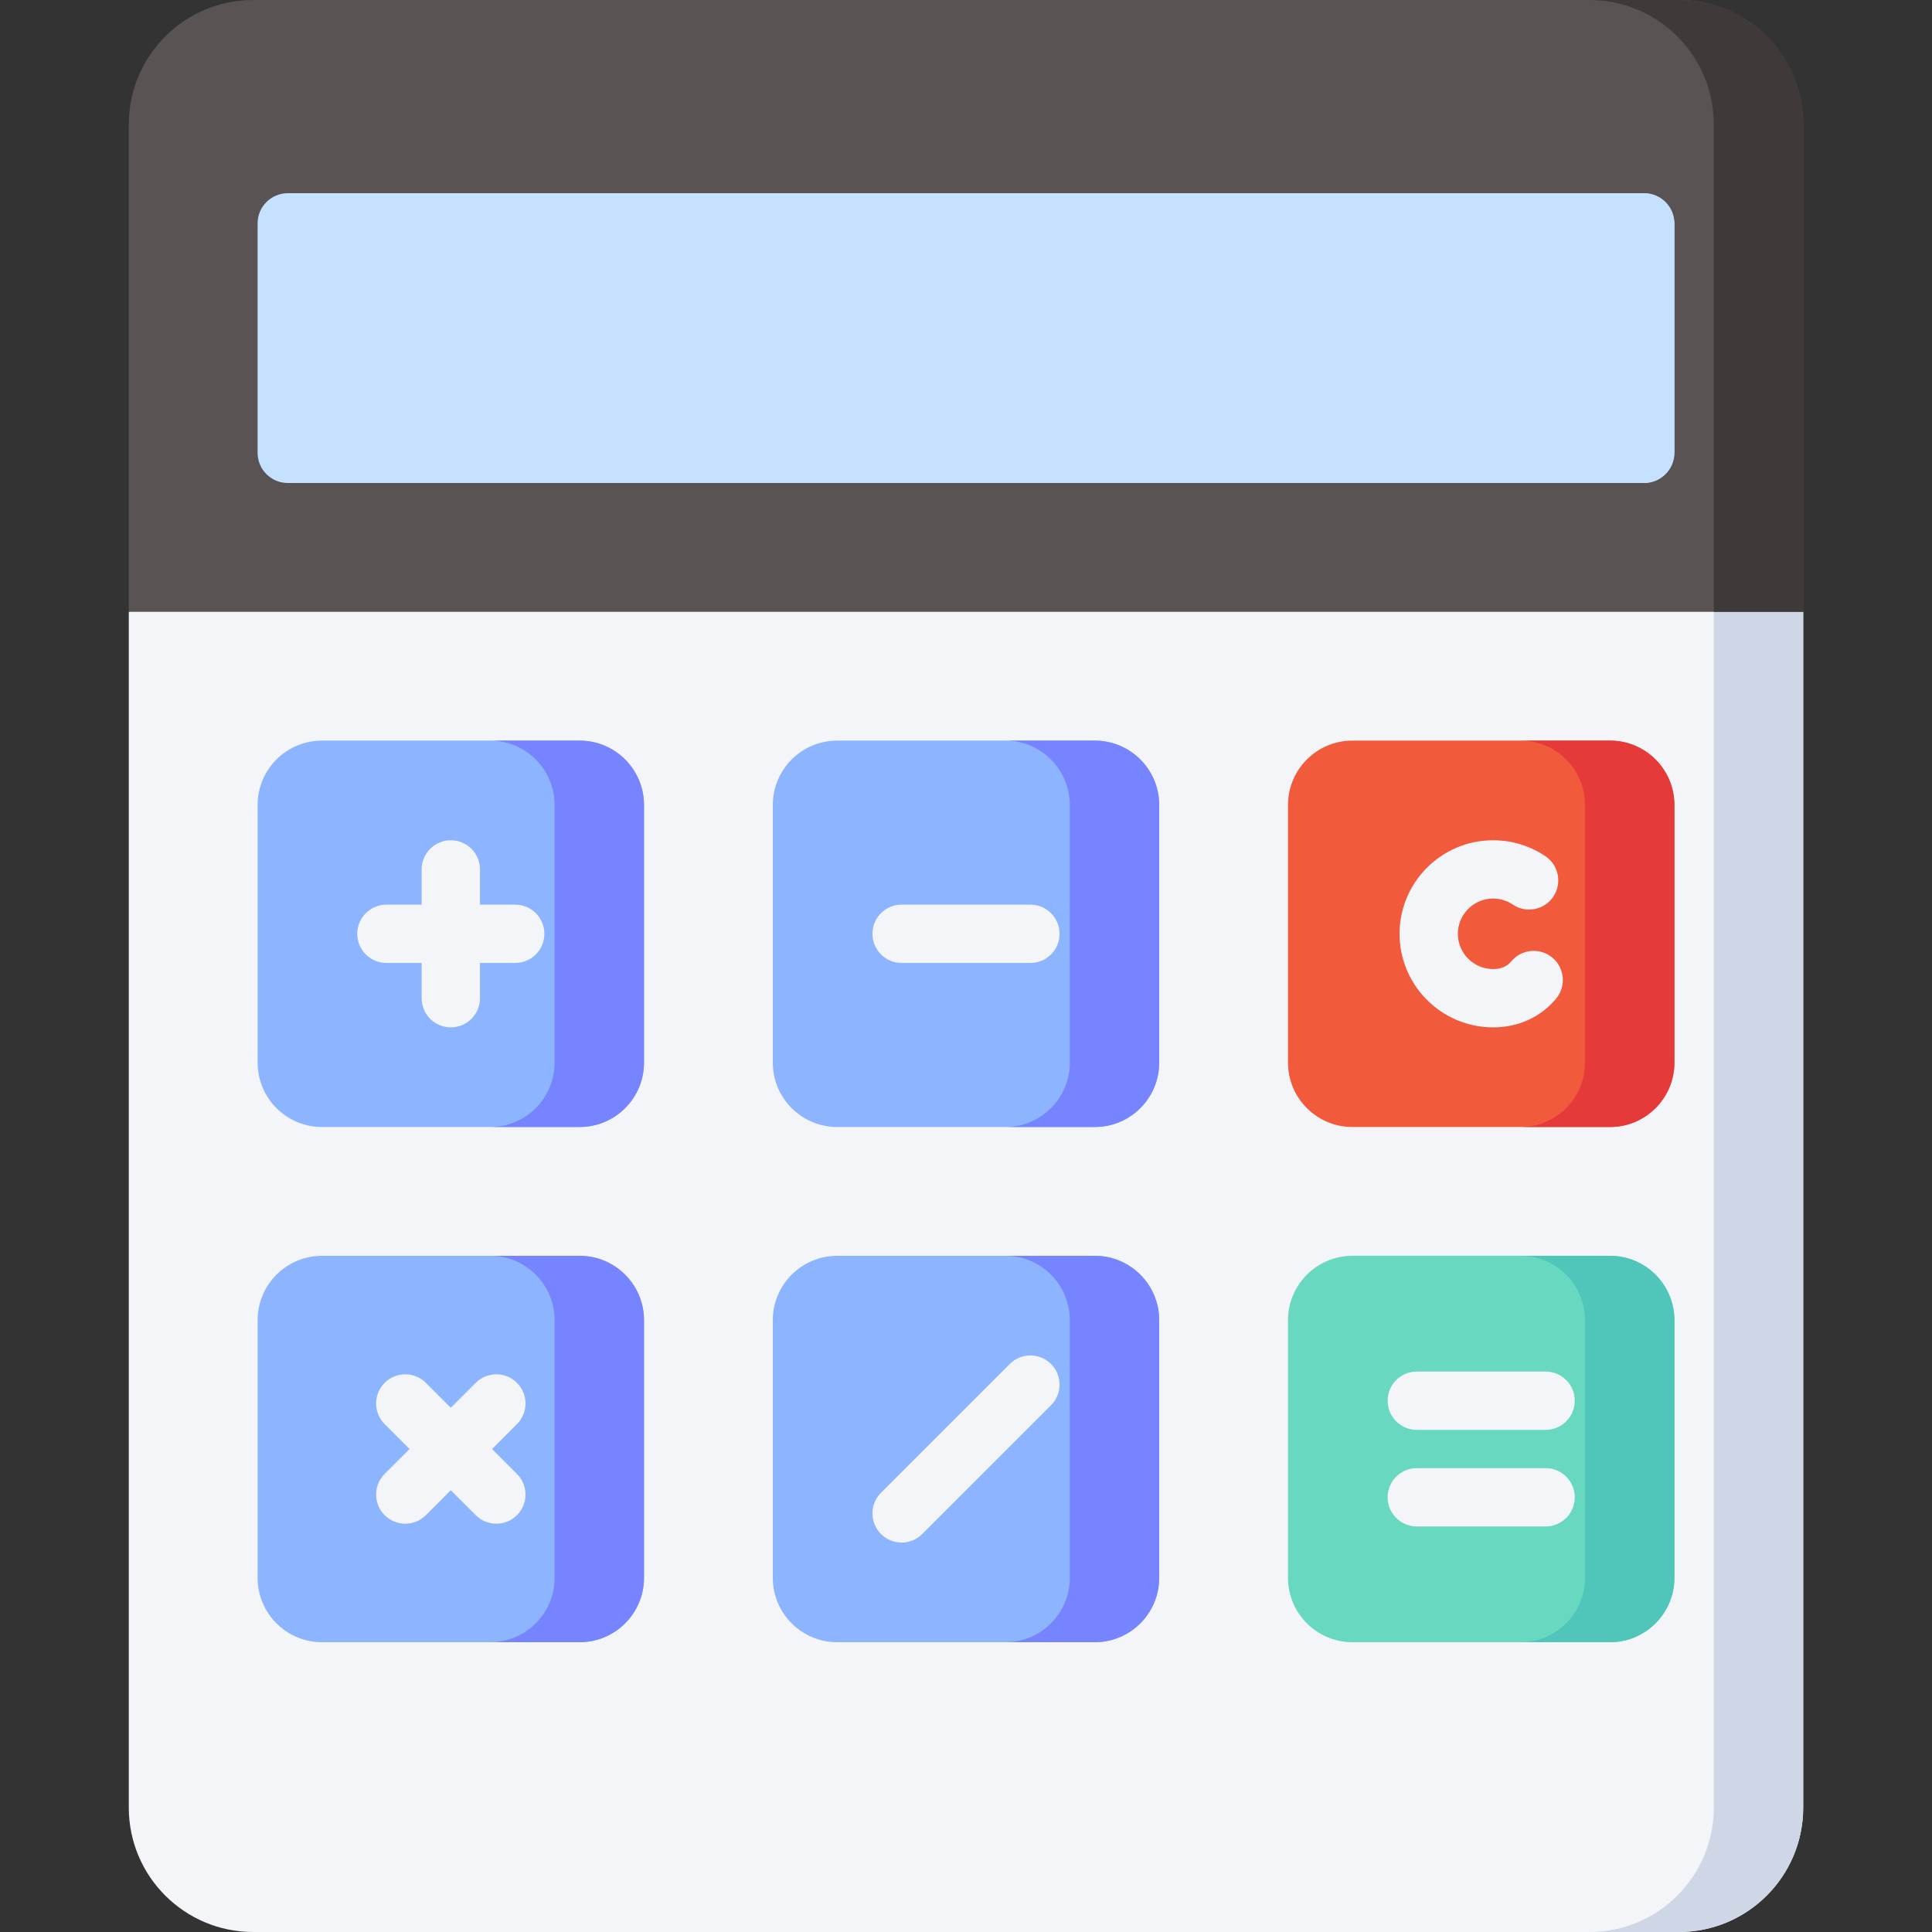 <svg id="Capa_1" enable-background="new 0 0 512 512" height="512" viewBox="0 0 512 512" width="512" xmlns="http://www.w3.org/2000/svg"><rect x="0" y="0" width="512" height="512" fill="#333333" stroke="none"/><g><path d="m477.867 162.133v316.901c0 18.206-14.759 32.966-32.966 32.966h-377.802c-18.206 0-32.966-14.759-32.966-32.966v-316.901l221.867-72.533z" fill="#f3f5f9"/><path d="m454.172 154.387v324.647c0 18.206-14.759 32.966-32.966 32.966h23.694c18.206 0 32.966-14.759 32.966-32.966v-316.901z" fill="#cfd7e6"/><g><path d="m443.733 281.6c0 9.426-7.641 17.068-17.067 17.068h-68.264c-9.426 0-17.068-7.641-17.068-17.068v-68.266c0-9.426 7.641-17.068 17.068-17.068h68.264c9.426 0 17.067 7.641 17.067 17.068z" fill="#f25a3c"/><path d="m426.665 196.267h-23.694c9.426 0 17.068 7.641 17.068 17.068v68.265c0 9.426-7.641 17.068-17.068 17.068h23.694c9.426 0 17.068-7.641 17.068-17.068v-68.266c0-9.426-7.642-17.067-17.068-17.067z" fill="#e63a3a"/></g><g><path d="m307.2 281.6c0 9.426-7.641 17.068-17.067 17.068h-68.264c-9.426 0-17.068-7.641-17.068-17.068v-68.266c0-9.426 7.641-17.068 17.068-17.068h68.264c9.426 0 17.067 7.641 17.067 17.068z" fill="#8db5ff"/><path d="m290.132 196.267h-23.694c9.426 0 17.068 7.641 17.068 17.068v68.265c0 9.426-7.641 17.068-17.068 17.068h23.694c9.426 0 17.068-7.641 17.068-17.068v-68.266c0-9.426-7.642-17.067-17.068-17.067z" fill="#7784ff"/></g><g><path d="m170.667 281.6c0 9.426-7.641 17.068-17.068 17.068h-68.264c-9.426 0-17.068-7.641-17.068-17.068v-68.266c0-9.426 7.642-17.068 17.068-17.068h68.264c9.426 0 17.068 7.641 17.068 17.068z" fill="#8db5ff"/><path d="m153.599 196.267h-23.694c9.426 0 17.068 7.641 17.068 17.068v68.265c0 9.426-7.641 17.068-17.068 17.068h23.694c9.426 0 17.068-7.641 17.068-17.068v-68.266c0-9.426-7.641-17.067-17.068-17.067z" fill="#7784ff"/></g><g><path d="m443.733 418.135c0 9.426-7.641 17.068-17.067 17.068h-68.264c-9.426 0-17.068-7.641-17.068-17.068v-68.266c0-9.426 7.641-17.068 17.068-17.068h68.264c9.426 0 17.067 7.641 17.067 17.068z" fill="#68d9c0"/><path d="m426.665 332.801h-23.694c9.426 0 17.068 7.642 17.068 17.068v68.266c0 9.426-7.641 17.068-17.068 17.068h23.694c9.426 0 17.068-7.641 17.068-17.068v-68.266c0-9.426-7.642-17.068-17.068-17.068z" fill="#4fc6b9"/></g><g><path d="m307.2 418.135c0 9.426-7.641 17.068-17.067 17.068h-68.264c-9.426 0-17.068-7.641-17.068-17.068v-68.266c0-9.426 7.641-17.068 17.068-17.068h68.264c9.426 0 17.067 7.641 17.067 17.068z" fill="#8db5ff"/><path d="m290.132 332.801h-23.694c9.426 0 17.068 7.642 17.068 17.068v68.266c0 9.426-7.641 17.068-17.068 17.068h23.694c9.426 0 17.068-7.641 17.068-17.068v-68.266c0-9.426-7.642-17.068-17.068-17.068z" fill="#7784ff"/></g><g><path d="m170.667 418.135c0 9.426-7.641 17.068-17.068 17.068h-68.264c-9.426 0-17.068-7.641-17.068-17.068v-68.266c0-9.426 7.642-17.068 17.068-17.068h68.264c9.426 0 17.068 7.641 17.068 17.068z" fill="#8db5ff"/><path d="m153.599 332.801h-23.694c9.426 0 17.068 7.642 17.068 17.068v68.266c0 9.426-7.641 17.068-17.068 17.068h23.694c9.426 0 17.068-7.641 17.068-17.068v-68.266c0-9.426-7.641-17.068-17.068-17.068z" fill="#7784ff"/></g><g><g fill="#f3f5f9"><path d="m136.535 239.742h-9.341v-9.34c0-4.268-3.459-7.726-7.726-7.726-4.268 0-7.726 3.459-7.726 7.726v9.34h-9.34c-4.268 0-7.726 3.459-7.726 7.726 0 4.268 3.459 7.726 7.726 7.726h9.34v9.34c0 4.267 3.459 7.726 7.726 7.726 4.268 0 7.726-3.459 7.726-7.726v-9.34h9.341c4.268 0 7.726-3.459 7.726-7.726.001-4.267-3.458-7.726-7.726-7.726z"/><path d="m137 366.47c-3.018-3.016-7.91-3.016-10.928 0l-6.604 6.604-6.604-6.604c-3.018-3.016-7.91-3.016-10.928 0-3.017 3.018-3.017 7.909 0 10.928l6.604 6.604-6.604 6.604c-3.017 3.018-3.017 7.909 0 10.928 1.509 1.508 3.487 2.263 5.464 2.263s3.955-.755 5.464-2.263l6.604-6.604 6.604 6.604c1.509 1.508 3.487 2.263 5.464 2.263s3.955-.755 5.464-2.263c3.017-3.018 3.017-7.91 0-10.928l-6.604-6.604 6.604-6.604c3.017-3.019 3.017-7.91 0-10.928z"/><path d="m238.933 255.194h34.134c4.268 0 7.726-3.459 7.726-7.726 0-4.268-3.459-7.726-7.726-7.726h-34.134c-4.268 0-7.726 3.459-7.726 7.726-.001 4.268 3.458 7.726 7.726 7.726z"/><path d="m375.467 378.928h34.133c4.268 0 7.726-3.459 7.726-7.726 0-4.268-3.459-7.726-7.726-7.726h-34.133c-4.268 0-7.726 3.459-7.726 7.726-.001 4.267 3.458 7.726 7.726 7.726z"/><path d="m409.6 389.074h-34.133c-4.268 0-7.726 3.459-7.726 7.726 0 4.268 3.459 7.726 7.726 7.726h34.133c4.268 0 7.726-3.459 7.726-7.726s-3.459-7.726-7.726-7.726z"/><path d="m267.603 361.471-34.134 34.133c-3.017 3.018-3.017 7.909 0 10.927 1.509 1.508 3.486 2.263 5.464 2.263 1.977 0 3.955-.754 5.464-2.263l34.134-34.133c3.017-3.018 3.017-7.91 0-10.928-3.018-3.015-7.909-3.015-10.928.001z"/><path d="m395.69 272.26c5.561 0 10.577-1.848 14.51-5.349.769-.685 1.496-1.435 2.163-2.23 2.742-3.27 2.314-8.143-.956-10.885s-8.143-2.313-10.885.956c-.189.226-.394.438-.602.624-1.083.964-2.468 1.432-4.23 1.432-5.15 0-9.34-4.19-9.34-9.34 0-5.151 4.19-9.341 9.34-9.341 1.872 0 3.676.55 5.216 1.592 3.539 2.387 8.339 1.459 10.728-2.077 2.388-3.536 1.459-8.339-2.076-10.728-4.106-2.773-8.902-4.239-13.868-4.239-13.671 0-24.793 11.123-24.793 24.794s11.122 24.791 24.793 24.791z"/></g></g><path d="m444.901 0h-377.802c-18.206 0-32.966 14.759-32.966 32.966v129.167h443.733v-129.167c.001-18.207-14.759-32.966-32.965-32.966z" fill="#595353"/><path d="m444.901 0h-23.694c18.207 0 32.966 14.759 32.966 32.966v129.167h23.694v-129.167c0-18.207-14.76-32.966-32.966-32.966z" fill="#403939"/><path d="m435.733 128h-359.466c-4.418 0-8-3.582-8-8v-60.8c0-4.418 3.582-8 8-8h359.467c4.418 0 8 3.582 8 8v60.8c-.001 4.418-3.582 8-8.001 8z" fill="#c4e2ff"/><path d="m435.492 51.2h-23.694c4.552 0 8.241 3.69 8.241 8.241v60.317c0 4.551-3.69 8.241-8.241 8.241h23.694c4.551 0 8.241-3.69 8.241-8.241v-60.317c0-4.551-3.69-8.241-8.241-8.241z" fill="#c4e2ff"/></g></svg>